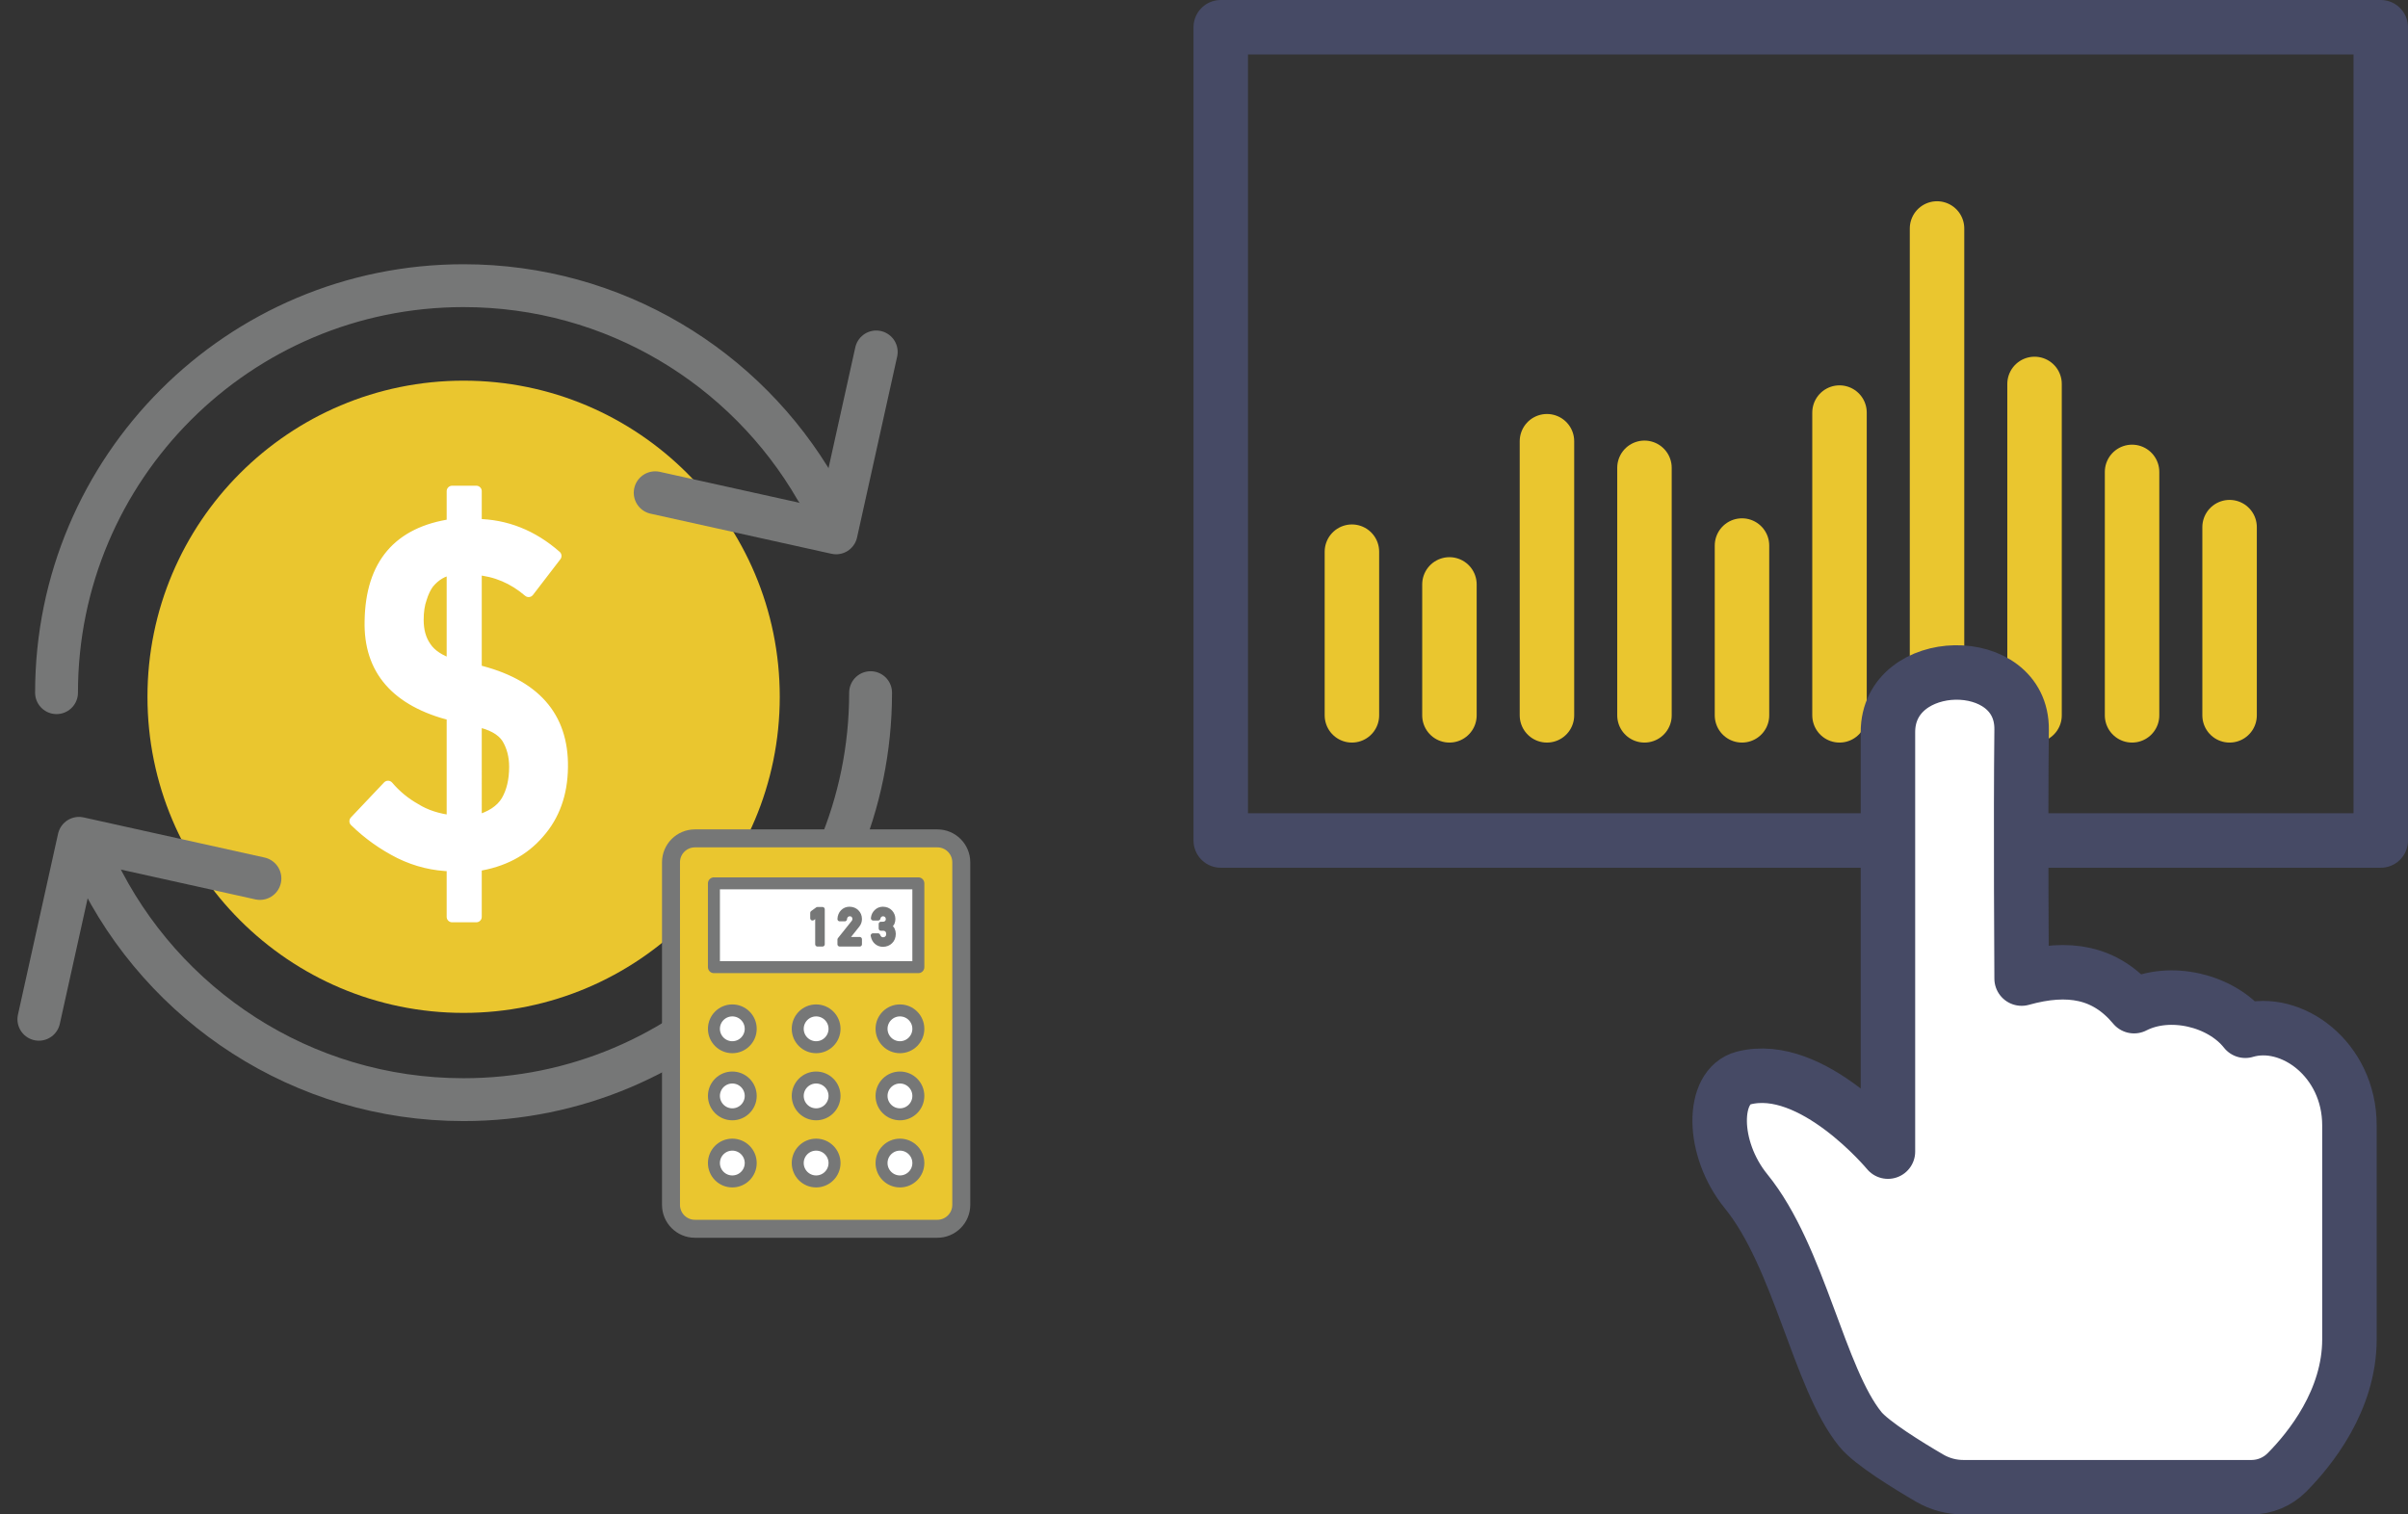 <?xml version="1.0" encoding="utf-8"?>
<!-- Generator: Adobe Illustrator 14.0.0, SVG Export Plug-In . SVG Version: 6.00 Build 43363)  -->
<!DOCTYPE svg PUBLIC "-//W3C//DTD SVG 1.1//EN" "http://www.w3.org/Graphics/SVG/1.1/DTD/svg11.dtd">
<svg version="1.1" id="レイヤー_1" xmlns="http://www.w3.org/2000/svg" xmlns:xlink="http://www.w3.org/1999/xlink" x="0px"
	 y="0px" width="522.122px" height="328.409px" viewBox="0 0 522.122 328.409" enable-background="new 0 0 522.122 328.409"
	 xml:space="preserve">
<rect x="0" y="0" width="522.122" height="328.409" fill="#333333" stroke="none"/>
<g>
	
		<line fill="none" stroke="#EAC62F" stroke-width="11.812" stroke-linecap="round" stroke-linejoin="round" stroke-miterlimit="10" x1="293.133" y1="119.633" x2="293.133" y2="155.12"/>
	
		<line fill="none" stroke="#EAC62F" stroke-width="11.812" stroke-linecap="round" stroke-linejoin="round" stroke-miterlimit="10" x1="314.278" y1="126.73" x2="314.278" y2="155.12"/>
	
		<line fill="none" stroke="#EAC62F" stroke-width="11.812" stroke-linecap="round" stroke-linejoin="round" stroke-miterlimit="10" x1="335.423" y1="95.679" x2="335.423" y2="155.12"/>
	
		<line fill="none" stroke="#EAC62F" stroke-width="11.812" stroke-linecap="round" stroke-linejoin="round" stroke-miterlimit="10" x1="356.567" y1="101.445" x2="356.567" y2="155.12"/>
	
		<line fill="none" stroke="#EAC62F" stroke-width="11.812" stroke-linecap="round" stroke-linejoin="round" stroke-miterlimit="10" x1="377.712" y1="118.302" x2="377.712" y2="155.12"/>
	
		<line fill="none" stroke="#EAC62F" stroke-width="11.812" stroke-linecap="round" stroke-linejoin="round" stroke-miterlimit="10" x1="398.856" y1="89.468" x2="398.856" y2="155.12"/>
	
		<line fill="none" stroke="#EAC62F" stroke-width="11.812" stroke-linecap="round" stroke-linejoin="round" stroke-miterlimit="10" x1="420.002" y1="49.545" x2="420.002" y2="155.12"/>
	
		<line fill="none" stroke="#EAC62F" stroke-width="11.812" stroke-linecap="round" stroke-linejoin="round" stroke-miterlimit="10" x1="441.146" y1="83.258" x2="441.146" y2="155.12"/>
	
		<line fill="none" stroke="#EAC62F" stroke-width="11.812" stroke-linecap="round" stroke-linejoin="round" stroke-miterlimit="10" x1="462.291" y1="102.333" x2="462.291" y2="155.12"/>
	
		<line fill="none" stroke="#EAC62F" stroke-width="11.812" stroke-linecap="round" stroke-linejoin="round" stroke-miterlimit="10" x1="483.436" y1="114.31" x2="483.436" y2="155.12"/>
	
		<rect x="264.693" y="5.906" fill="none" stroke="#464A65" stroke-width="11.812" stroke-linecap="round" stroke-linejoin="round" stroke-miterlimit="10" width="251.522" height="176.356"/>
	
		<path fill="#FFFFFF" stroke="#464A65" stroke-width="11.812" stroke-linecap="round" stroke-linejoin="round" stroke-miterlimit="10" d="
		M403.38,309.944c-9.025-11.105-13.19-37.359-24.775-51.604c-7.593-9.336-7.521-22.775-0.527-24.576
		c14.883-3.83,31.28,15.965,31.28,15.965s0-86.422,0-90.969c0-16.907,29.179-17.403,28.984-0.537c-0.226,19.463,0,53.98,0,53.98
		c10.184-2.852,18.202-1.418,24.379,5.982c7.713-3.961,18.873-1.303,24.121,5.333c9.922-2.976,22.581,6.14,22.581,20.524
		c0,9.096,0,39.559,0,46.381c0,13.258-8.548,23.82-13.541,28.86c-2.04,2.058-4.806,3.218-7.703,3.218h-62.46
		c-2.575,0-5.098-0.678-7.322-1.975C413.754,317.819,405.821,312.948,403.38,309.944z"/>
</g>
<g>
	<g>
		
			<path fill="none" stroke="#767777" stroke-width="9.293" stroke-linecap="round" stroke-linejoin="round" stroke-miterlimit="10" d="
			M188.769,150.204c0,48.74-39.513,88.254-88.255,88.254c-35.033,0-65.299-20.412-79.552-49.992"/>
		
			<path fill="none" stroke="#767777" stroke-width="9.293" stroke-linecap="round" stroke-linejoin="round" stroke-miterlimit="10" d="
			M12.258,150.204c0-48.742,39.513-88.256,88.255-88.256c32.666,0,61.188,17.748,76.447,44.125"/>
		<circle fill="#EAC62F" cx="100.524" cy="151.095" r="68.549"/>
		
			<polyline fill="none" stroke="#767777" stroke-width="9.293" stroke-linecap="round" stroke-linejoin="round" stroke-miterlimit="10" points="
			8.431,221.026 17.129,181.794 56.359,190.493 		"/>
		
			<polyline fill="none" stroke="#767777" stroke-width="9.293" stroke-linecap="round" stroke-linejoin="round" stroke-miterlimit="10" points="
			189.992,76.319 181.295,115.55 142.063,106.853 		"/>
		<g>
			
				<path fill="#FFFFFF" stroke="#FFFFFF" stroke-width="2.36" stroke-linecap="round" stroke-linejoin="round" stroke-miterlimit="10" d="
				M84.137,170.479c1.7,1.998,3.682,3.633,5.947,4.898c2.166,1.365,4.816,2.232,7.947,2.598v-22.84
				c-12.129-3.064-18.059-9.896-17.793-20.492c0.2-12.262,6.131-19.242,17.793-20.941v-7.195h5.248v7.195
				c6.398,0.068,12.161,2.35,17.293,6.848l-5.947,7.746c-3.332-2.863-7.114-4.463-11.346-4.797v21.791
				c12.628,3.031,18.858,10.063,18.693,21.092c-0.068,5.73-1.768,10.479-5.1,14.244c-3.331,3.898-7.862,6.281-13.594,7.146v11.045
				h-5.248v-11.045c-3.966-0.066-7.746-0.982-11.345-2.748c-3.633-1.832-6.881-4.148-9.746-6.947L84.137,170.479z M98.031,123.499
				c-1.967,0.266-3.666,1.266-5.098,2.998c-0.634,0.867-1.149,1.949-1.549,3.248c-0.468,1.301-0.7,2.867-0.7,4.699
				c0,2.332,0.55,4.281,1.649,5.848c1.066,1.633,2.966,2.898,5.697,3.799V123.499z M103.279,177.976
				c3.132-0.832,5.314-2.266,6.547-4.299c1.166-1.998,1.751-4.463,1.751-7.396c0-2.365-0.55-4.447-1.65-6.246
				c-1.167-1.766-3.382-2.982-6.647-3.648V177.976z"/>
		</g>
	</g>
	<g>
		
			<path fill="#EAC62F" stroke="#767777" stroke-width="3.899" stroke-linecap="round" stroke-linejoin="round" stroke-miterlimit="10" d="
			M203.242,266.46H150.68c-2.865,0-5.189-2.322-5.189-5.188v-74.283c0-2.863,2.324-5.188,5.189-5.188h52.563
			c2.866,0,5.188,2.324,5.188,5.188v74.283C208.431,264.138,206.108,266.46,203.242,266.46z"/>
		
			<rect x="154.799" y="191.554" fill="#FFFFFF" stroke="#767777" stroke-width="2.599" stroke-linecap="round" stroke-linejoin="round" stroke-miterlimit="10" width="44.324" height="18.172"/>
		
			<circle fill="#FFFFFF" stroke="#767777" stroke-width="2.599" stroke-linecap="round" stroke-linejoin="round" stroke-miterlimit="10" cx="158.788" cy="223.097" r="3.989"/>
		
			<circle fill="#FFFFFF" stroke="#767777" stroke-width="2.599" stroke-linecap="round" stroke-linejoin="round" stroke-miterlimit="10" cx="176.96" cy="223.097" r="3.989"/>
		
			<circle fill="#FFFFFF" stroke="#767777" stroke-width="2.599" stroke-linecap="round" stroke-linejoin="round" stroke-miterlimit="10" cx="195.134" cy="223.097" r="3.989"/>
		
			<circle fill="#FFFFFF" stroke="#767777" stroke-width="2.599" stroke-linecap="round" stroke-linejoin="round" stroke-miterlimit="10" cx="158.788" cy="237.649" r="3.989"/>
		
			<circle fill="#FFFFFF" stroke="#767777" stroke-width="2.599" stroke-linecap="round" stroke-linejoin="round" stroke-miterlimit="10" cx="176.96" cy="237.649" r="3.989"/>
		
			<circle fill="#FFFFFF" stroke="#767777" stroke-width="2.599" stroke-linecap="round" stroke-linejoin="round" stroke-miterlimit="10" cx="195.134" cy="237.649" r="3.989"/>
		
			<circle fill="#FFFFFF" stroke="#767777" stroke-width="2.599" stroke-linecap="round" stroke-linejoin="round" stroke-miterlimit="10" cx="158.788" cy="252.204" r="3.989"/>
		
			<circle fill="#FFFFFF" stroke="#767777" stroke-width="2.599" stroke-linecap="round" stroke-linejoin="round" stroke-miterlimit="10" cx="176.96" cy="252.204" r="3.989"/>
		
			<circle fill="#FFFFFF" stroke="#767777" stroke-width="2.599" stroke-linecap="round" stroke-linejoin="round" stroke-miterlimit="10" cx="195.134" cy="252.204" r="3.989"/>
		<g>
			
				<path fill="#767777" stroke="#767777" stroke-width="0.99" stroke-linecap="round" stroke-linejoin="round" stroke-miterlimit="10" d="
				M176.174,199.118v-1.154l1.076-0.785h1.088v7.584h-1.088v-6.436L176.174,199.118z"/>
			
				<path fill="#767777" stroke="#767777" stroke-width="0.99" stroke-linecap="round" stroke-linejoin="round" stroke-miterlimit="10" d="
				M182.078,203.737l2.96-3.703c0.115-0.15,0.192-0.287,0.234-0.416c0.027-0.123,0.041-0.236,0.041-0.344
				c0-0.283-0.088-0.531-0.265-0.744c-0.184-0.211-0.444-0.32-0.78-0.326c-0.298,0-0.546,0.096-0.743,0.285
				c-0.205,0.191-0.326,0.459-0.364,0.807h-1.083c0.028-0.633,0.24-1.154,0.635-1.566c0.399-0.402,0.89-0.605,1.473-0.613
				c0.652,0.008,1.181,0.215,1.586,0.625c0.413,0.404,0.623,0.92,0.629,1.543c0,0.5-0.152,0.943-0.457,1.332l-2.439,3.059h2.896
				v1.088h-4.322V203.737z"/>
			
				<path fill="#767777" stroke="#767777" stroke-width="0.99" stroke-linecap="round" stroke-linejoin="round" stroke-miterlimit="10" d="
				M191.016,200.372h0.374c0.371,0,0.659-0.102,0.864-0.309c0.203-0.195,0.306-0.453,0.306-0.768
				c-0.006-0.32-0.112-0.582-0.316-0.785c-0.205-0.199-0.469-0.301-0.791-0.307c-0.232,0-0.443,0.074-0.634,0.223
				c-0.201,0.148-0.337,0.381-0.406,0.691h-1.087c0.056-0.561,0.282-1.035,0.681-1.42c0.393-0.381,0.86-0.574,1.405-0.582
				c0.689,0.008,1.237,0.227,1.644,0.66c0.389,0.424,0.585,0.922,0.593,1.498c0,0.291-0.052,0.572-0.156,0.842
				c-0.122,0.271-0.339,0.512-0.65,0.725c0.319,0.207,0.55,0.457,0.692,0.748c0.135,0.291,0.202,0.598,0.202,0.916
				c-0.007,0.711-0.227,1.27-0.66,1.68c-0.427,0.42-0.975,0.633-1.644,0.639c-0.517,0-0.975-0.166-1.373-0.498
				c-0.399-0.334-0.657-0.814-0.775-1.445h1.087c0.098,0.252,0.234,0.457,0.411,0.613c0.181,0.162,0.42,0.244,0.719,0.244
				c0.318,0,0.586-0.109,0.806-0.328c0.222-0.203,0.335-0.494,0.343-0.873c-0.008-0.385-0.121-0.684-0.343-0.895
				c-0.22-0.205-0.497-0.307-0.832-0.307h-0.458V200.372z"/>
		</g>
	</g>
</g>
</svg>
